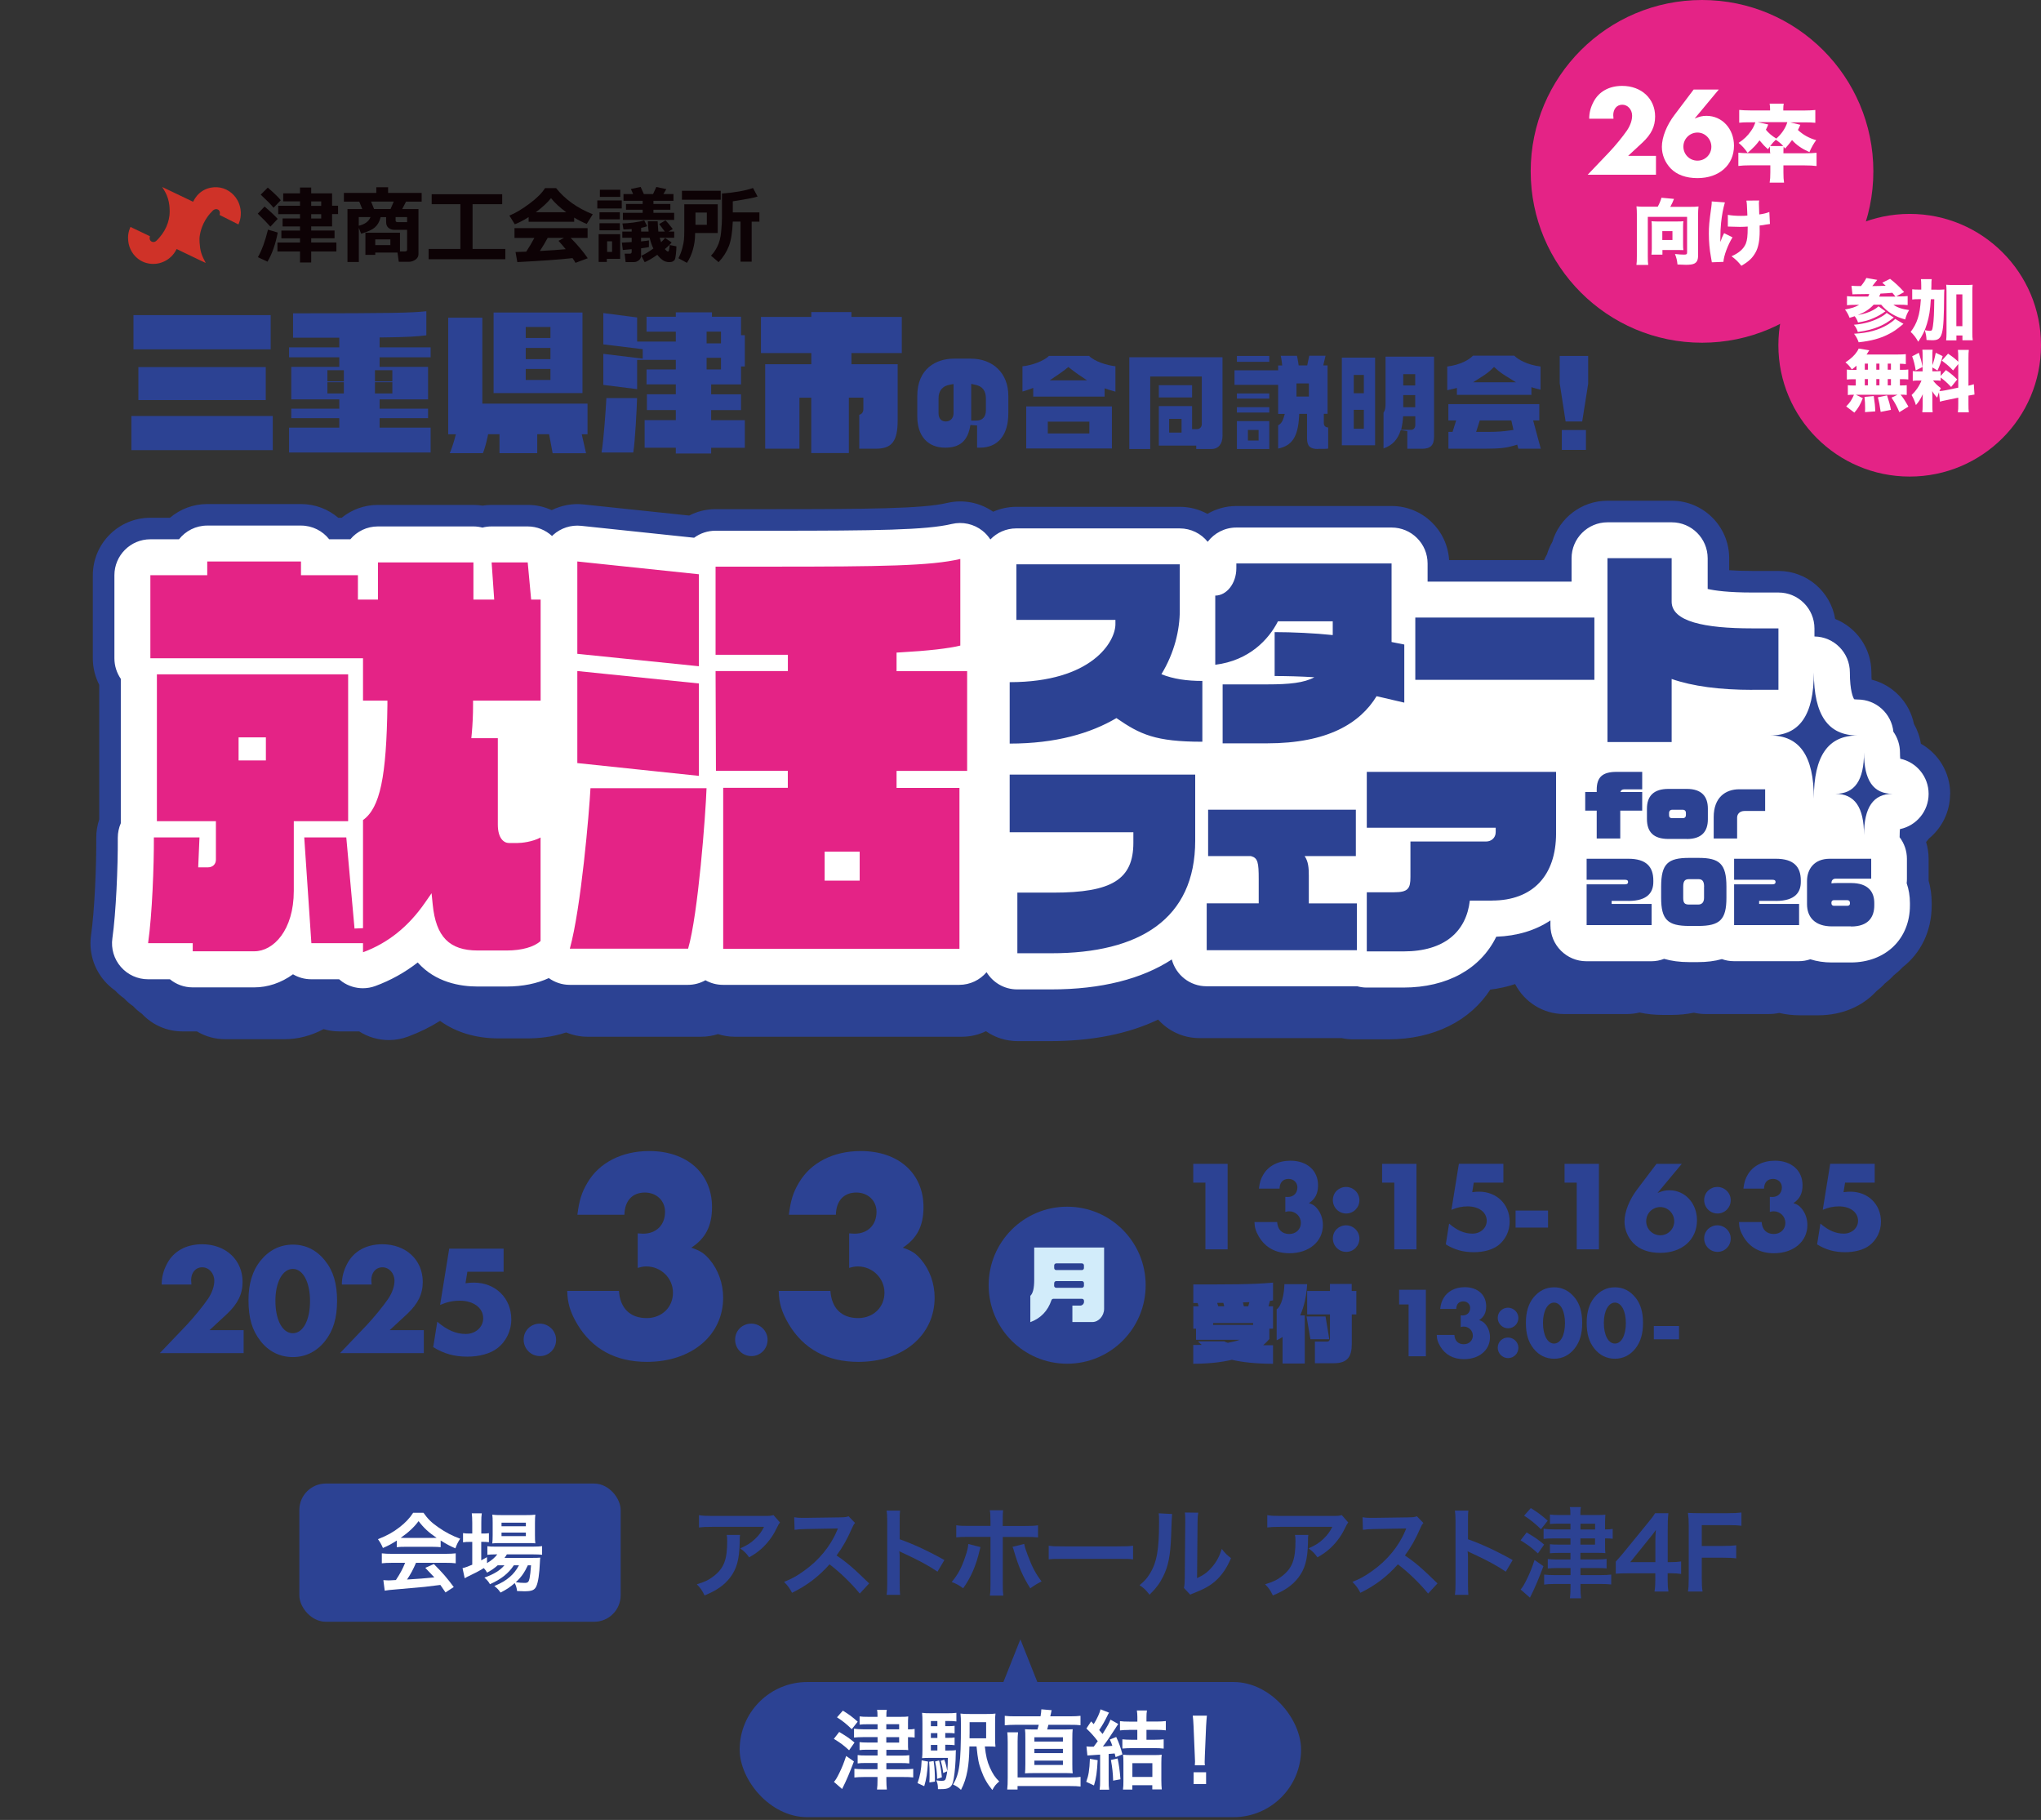 <?xml version="1.0" encoding="UTF-8"?><svg xmlns="http://www.w3.org/2000/svg" viewBox="0 0 332 296"><rect x="0" y="0" width="332" height="296" fill="#333333" stroke="none"/><g style="isolation:isolate;"><g id="_レイヤー_1"><path d="M317.23,129.12c0-3.5-1.92-6.55-4.77-8.16-.18-1.16-.57-2.24-1.13-3.22-.72-3.52-3.41-6.33-6.88-7.2-.02-.33-.04-.72-.04-1.18,0-3.94-2.44-7.31-5.89-8.69-.74-4.43-4.59-7.81-9.23-7.81h-4.25c-1.55,0-2.79-.05-3.76-.12v-1.94c0-5.17-4.19-9.36-9.36-9.36h-10.44c-4.24,0-7.83,2.83-8.97,6.7-.36.63-.66,1.3-.86,2.01-.18.31-.34.62-.48.95h-15.45c-.29-4.91-4.36-8.8-9.34-8.8h-25.26c-1.72,0-3.33.47-4.72,1.28-1.33-.73-2.86-1.15-4.49-1.15h-26.58c-1.35,0-2.63.29-3.78.8-2.18-1.52-4.92-2.04-7.53-1.42-3.88.93-13.26,1-28.25,1h-9.38s0,0,0,0c-1.5,0-2.97.36-4.28,1.04l-17.22-1.81c-1.79-.19-3.57.15-5.15.93-1.19-.55-2.51-.85-3.9-.85h-5.87c-.5,0-.99.04-1.48.12-.48-.08-.98-.12-1.49-.12h-15.53c-2.23,0-4.28.78-5.89,2.09h-.56c-1.63-1.39-3.75-2.23-6.06-2.23h-15.25c-2.31,0-4.43.84-6.06,2.23h-3.19c-5.17,0-9.36,4.19-9.36,9.36v13.51c0,1.55.38,3.01,1.04,4.3v21.89c-.32.96-.49,1.98-.48,3.01.03,4.65-.28,11.85-.85,15.83-.38,2.68.42,5.4,2.2,7.45.51.59,1.09,1.1,1.71,1.54.45.48.94.91,1.47,1.28.44.48.93.9,1.46,1.26.44.47.92.89,1.44,1.25,1.7,1.82,4.07,2.86,6.57,2.86h2.37c1.35.81,2.92,1.27,4.61,1.27h9.63c2.15,0,4.34-.55,6.36-1.64.81.24,1.66.37,2.55.37h3.24c1.46.93,3.14,1.41,4.83,1.41,1.05,0,2.1-.18,3.11-.56,1.84-.68,3.58-1.53,5.22-2.56,2.56,1.86,5.81,2.85,9.59,2.85h4.55c1.85,0,4.13-.21,6.38-.97,1.09.45,2.26.7,3.47.7h18.47c.95,0,1.87-.15,2.75-.43.87.28,1.79.43,2.75.43h36.91c1.41,0,2.74-.32,3.93-.9,1.46,1.02,3.23,1.61,5.14,1.61h5.32c6.87,0,12.78-1.21,17.55-3.5,1.65,1.84,4.04,3.01,6.71,3.01h23.14c.6.13,1.23.2,1.87.2h5.75c7.37,0,13.27-3.01,16.56-8.09,1.42-.17,2.77-.47,4.04-.9,1.49,2.9,4.51,4.88,7.99,4.88h10.15c.72,0,1.43-.09,2.1-.25,1.17.26,2.44.39,3.8.39h1.36c1.31,0,2.53-.12,3.67-.36.63.14,1.29.22,1.96.22h10.15c.61,0,1.2-.06,1.78-.18,1.06.25,2.19.38,3.37.38h2.96c3.89,0,7.22-1.46,9.47-3.91.5-.39.98-.82,1.41-1.29.51-.4.99-.83,1.42-1.3.51-.4,1-.84,1.44-1.31,2.94-2.29,4.73-5.84,4.73-10.06v-.38c0-1.29-.17-2.51-.5-3.65,0-.1,0-.2,0-.3v-3.24c0-.95-.14-1.87-.41-2.74.16-.18.32-.37.47-.57,2.09-1.72,3.43-4.32,3.43-7.24Z" style="fill:#2c4293;"/><path d="M309.1,134.84c2.64-.56,4.62-2.91,4.62-5.72s-1.98-5.16-4.62-5.72c-.02-.26-.04-.6-.04-1.01,0-1.26-.4-2.42-1.07-3.37-.3-2.95-2.79-5.25-5.82-5.25-.3,0-.48-.03-.57-.05-.16-.26-.69-1.36-.69-4.36,0-3.2-2.57-5.8-5.76-5.84v-1.3c0-3.23-2.62-5.85-5.85-5.85h-4.25c-3.91,0-6.1-.31-7.27-.58v-4.99c0-3.23-2.62-5.85-5.85-5.85h-10.44c-3.23,0-5.85,2.62-5.85,5.85v3.8h-23.42v-2.95c0-3.23-2.62-5.85-5.85-5.85h-25.26c-1.9,0-3.59.91-4.66,2.32-1.07-1.33-2.71-2.18-4.56-2.18h-26.58c-1.66,0-3.15.69-4.21,1.8-.35-.53-.78-1.02-1.29-1.42-1.41-1.11-3.24-1.51-4.99-1.1-4.12.99-12.41,1.1-29.06,1.1h-9.38s0,0,0,0c-1.26,0-2.47.4-3.47,1.14l-18.39-1.94c-1.65-.17-3.29.36-4.53,1.47-.07.06-.12.12-.19.19-1.05-.97-2.45-1.56-3.97-1.56h-5.87c-.5,0-1,.06-1.48.19-.47-.12-.97-.19-1.48-.19h-15.53c-1.8,0-3.41.81-4.48,2.09h-3.44c-1.07-1.36-2.73-2.23-4.59-2.23h-15.25c-1.86,0-3.52.87-4.59,2.23h-4.66c-3.23,0-5.85,2.62-5.85,5.85v13.51c0,1.24.39,2.39,1.04,3.34v23.18c0,.1,0,.2,0,.3-.32.74-.49,1.55-.49,2.37.03,4.78-.29,12.2-.88,16.35-.24,1.68.27,3.38,1.38,4.65,1.11,1.28,2.72,2.01,4.42,2.01h3.56c1.01.83,2.3,1.32,3.7,1.32h10.02c2.16,0,4.37-.72,6.3-2.13.87.52,1.89.81,2.97.81h4.53c.17.15.34.28.52.41.99.69,2.16,1.05,3.35,1.05.68,0,1.37-.12,2.02-.36,2.5-.92,4.8-2.2,6.9-3.83,2.89,3.26,6.94,3.91,9.73,3.91h4.73c2.6,0,4.95-.48,6.86-1.37.98.7,2.16,1.1,3.39,1.1h19.23c1.03,0,2.01-.27,2.86-.75.85.48,1.82.75,2.86.75h38.42c1.78,0,3.38-.8,4.45-2.06,1.03,1.68,2.87,2.8,4.98,2.8h5.54c8.13,0,14.74-1.69,19.61-4.87.66,2.51,2.94,4.36,5.65,4.36h24.44s.05,0,.07,0c.49.13,1,.21,1.52.21h5.98c7.16,0,12.58-3.06,15.12-8.27,3.42-.12,6.4-1.04,8.81-2.65v.79c0,3.23,2.62,5.85,5.85,5.85h10.57c.73,0,1.43-.14,2.07-.39,1.2.35,2.55.53,4.07.53h1.42c1.45,0,2.76-.16,3.91-.49.61.22,1.27.34,1.95.34h10.57c.65,0,1.28-.11,1.86-.31,1.07.34,2.24.52,3.5.52h3.08c5.67,0,9.63-3.82,9.63-9.28v-.38c0-1.16-.19-2.25-.53-3.23.03-.24.04-.48.04-.72v-3.24c0-1.32-.44-2.54-1.19-3.52,0-.1.01-.19.01-.29,0-.41.02-.74.04-1.01Z" style="fill:#fff;"/><path d="M59.05,153.4h-8.4l-1.16-17.2h6.84l1.34,14.82,1.38-.06v-17.58c2.78-2.01,3.82-7.04,3.97-18.73v-.7s-3.97,0-3.97,0v-6.89H24.46v-13.51h9.25v-2.23h15.25v2.23h9.26v3.97h3.26v-6.05h15.53v6.05h3.38l-.42-6.05h5.87l.56,6.05h1.54v16.43h-10.99v.69c0,1.62-.07,3.14-.21,4.67l-.07.75h4.31v14.06c0,2.21.97,2.99,1.8,2.99h1.39c.71,0,2.46-.19,3.76-.9v16.84c-1.04.97-3.07,1.54-5.5,1.54h-4.73c-4.6,0-6.79-2.23-7.31-7.45l-.19-1.86-1.07,1.54c-2.72,3.92-6.03,6.56-10.08,8.06v-1.46ZM31.35,154.72v-1.32h-7.26c.67-4.73.96-12.57.94-17.2h7.42c-.06,1.52-.12,2.88-.18,4.15l-.03.72h1.56c.79,0,1.32-.5,1.32-1.25v-6.26h-9.6v-23.88h31.11v23.88h-8.84v11.34c0,6.38-3.3,9.82-6.41,9.82h-10.02ZM38.81,123.68h4.44v-3.75h-4.44v3.75ZM117.64,154.3v-26.17h10.51v-2.77h-11.69l-.06-16.22h11.76v-2.64h-11.76v-14.34h9.38c17.51,0,25.69-.12,30.43-1.25v14.09c-1.98.48-5.24.85-9.72,1.1l-.65.04v3.02h11.48v16.22h-11.48v2.77h10.23v26.17h-38.42ZM134.14,143.23h5.7v-4.72h-5.7v4.72ZM92.69,154.3c1.83-6.59,3.16-22.26,3.36-26.1h18.88c-.15,4.3-1.37,20.54-3,26.1h-19.23ZM93.91,124.1v-14.96l19.77,2.02v15.03l-19.77-2.08ZM93.91,106.35v-15.03l19.77,2.08v14.96l-19.77-2.02Z" style="fill:#e42386;"/><path d="M181.61,116.79c-4.21,2.48-9.86,4.15-17.37,4.15v-9.99c13.43,0,17.2-6.63,17.2-9.42v-.71h-16.11v-9.04h26.58v7.48c0,3.23-.88,6.93-2.99,10.4,1.97.78,4.11,1.09,6.66,1.09v9.89c-7.65,0-10.13-1.19-13.97-3.84ZM223.93,113.22c-2.69,4.42-7.99,7.68-17.84,7.68h-7.21v-9.59h7.31c3.5,0,5.95-.24,7.61-1.16-2.21-.14-4.62-.2-6.46-.2v-7.14c2.86,0,6.53.17,9.45.48v-2.24h-8.91c-1.5,2.96-4.69,6.39-10.2,7.07v-11.25c1.84,0,3.43-1.97,3.43-4.45v-.78h25.25v12.78c.88.17,1.67.34,2.07.41v9.45c-.92-.2-2.55-.58-4.52-1.05ZM230.22,110.57v-10.13h29.13v10.13h-29.13ZM285.04,112.2c-5.3,0-9.69-.58-13.12-1.77v10.26h-10.44v-29.91h10.44v7.07c0,3.23,5.3,4.35,13.12,4.35h4.25v9.99h-4.25ZM171.03,155.04h-5.54v-9.86h5.85c9.52,0,13.02-2.14,13.02-8.12v-1.7h-20.12v-9.38h30.18v10.74c0,12.78-9.11,18.32-23.39,18.32ZM196.29,154.53v-7.61h8.46v-3.91c0-2.75-.14-3.47-1.26-3.77h-6.97v-7.55h24.03v7.55h-8.33c.61.88.68,1.94.68,3.2v4.49h7.82v7.61h-24.44ZM242.69,146.48h-3.6c-.58,5.03-4.11,8.26-10.78,8.26h-5.98v-9.62h4.45c2.28,0,2.65-.61,2.65-2.48v-5.78h12.37c.68,0,1.5-.51,1.5-1.53v-.71h-20.97v-9.08h30.79v9.99c0,6.9-3.81,10.94-10.44,10.94ZM263.56,131.84v4.54h-3.83v-4.54h-1.87v-3.02h1.87v-.36c0-2.02.9-2.92,3.22-2.92h4.18v2.84h-2.9c-.37,0-.58.16-.64.44h3.54v3.02h-3.57ZM274.38,136.45h-2.98c-2.44,0-3.5-1.14-3.5-3.26v-1.64c0-2.08,1.09-3.24,3.5-3.24h2.98c2.48,0,3.43,1.29,3.43,3.2v1.75c0,1.92-.95,3.2-3.43,3.2ZM274.24,132.2c0-.25-.15-.5-.53-.5h-1.67c-.41,0-.54.27-.54.5v.35c0,.31.09.52.54.52h1.67c.44,0,.53-.29.53-.52v-.35ZM283.78,131.9c-.82,0-1.21.54-1.21,1.07v3.41h-3.81v-3.49c0-3.18,1.91-4.52,4.16-4.52h4.21v3.53h-3.36ZM264.89,146.52h-2.73v.5h6.5v3.44h-10.57v-6.63h6.25c.36,0,.49-.15.49-.36v-.05c0-.23-.17-.33-.49-.33h-6.25v-3.42h6.8c2.89,0,4.05,1.3,4.05,3.53v.24c0,1.63-.86,3.09-4.05,3.09ZM276.22,150.6h-1.42c-3.54,0-4.59-1.02-4.59-4.59v-1.8c0-3.73,1.1-4.68,4.55-4.68h1.53c3.41,0,4.54.96,4.54,4.68v1.8c0,3.57-1.06,4.59-4.6,4.59ZM277.2,144.21c0-.96-.36-1.22-.92-1.22h-1.53c-.66,0-.95.28-.95,1.22v1.8c0,.88.24,1.11.99,1.11h1.42c.65,0,.98-.38.98-1.11v-1.8ZM288.88,146.52h-2.73v.5h6.5v3.44h-10.57v-6.63h6.25c.36,0,.49-.15.49-.36v-.05c0-.23-.17-.33-.49-.33h-6.25v-3.42h6.8c2.89,0,4.05,1.3,4.05,3.53v.24c0,1.63-.86,3.09-4.05,3.09ZM301.09,150.67h-3.08c-2.75,0-4.07-1.46-4.07-3.62v-3.75c0-1.92,1.14-3.63,3.7-3.63h6.74v3.24h-5.78c-.52,0-.69.37-.69.72v.04c.35-.04.68-.05,1-.05h2.19c2.82,0,3.78,1.46,3.78,3.25v.38c0,1.83-.89,3.44-3.78,3.44ZM300.92,146.81c0-.27-.2-.4-.42-.4h-2.18c-.31,0-.41.21-.41.38v.12c0,.21.11.41.41.41h2.18c.33,0,.42-.2.42-.35v-.17ZM295.05,129.88c0-6.93,2.31-10.26,7.11-10.26-4.8,0-7.11-3.33-7.11-10.26,0,6.93-2.31,10.26-7.11,10.26,4.8,0,7.11,3.33,7.11,10.26ZM303.21,135.84c0-4.54,1.51-6.73,4.66-6.73-3.15,0-4.66-2.18-4.66-6.73,0,4.54-1.51,6.73-4.66,6.73,3.15,0,4.66,2.18,4.66,6.73Z" style="fill:#2c4293;"/><path d="M21.37,73.21v-5.55h23v5.55h-23ZM22.51,65.07v-5.37h20.72v5.37h-20.72ZM21.71,56.82v-5.57h22.32v5.57h-22.32Z" style="fill:#2c4293;"/><path d="M47.02,73.6v-4.05h8.17v-1.54h-7.81v-1.54h7.81v-1.51h-7.81v-5.29h7.81v-1.56h-8.17v-1.62h8.17v-1.56h-7.52v-3.97c16.04,0,19.19-.07,21.68-.34v3.92c-1.4.18-3.12.3-7.06.34h-.54v1.61h8.3v1.62h-8.3v1.56h7.88v5.29h-7.88v1.51h7.88v1.54h-7.88v1.54h8.3v4.05h-23.02ZM60.99,63.99h2.83v-1.82h-2.83v1.82ZM53.26,63.99h2.67v-1.82h-2.67v1.82ZM60.99,62.03h2.83v-1.82h-2.83v1.82ZM53.26,62.03h2.67v-1.82h-2.67v1.82Z" style="fill:#2c4293;"/><path d="M89.89,73.7l-.57-3.08h-1.93v3.08h-6.14v-3.08h-1.85l-.09.44c-.23,1.09-.52,2.07-.75,2.64h-5.4c.27-.62.54-1.41.81-2.38l.19-.69h-1.25v-18.96h5.55v13.98h17.11v4.98h-.94l.7,3.08h-5.42ZM80.29,63.93v-13.1h14.46v13.1h-14.46ZM85.52,61.8h4.02v-1.79h-4.02v1.79ZM85.52,58.41h4.02v-1.82h-4.02v1.82ZM85.52,54.97h4.02v-1.79h-4.02v1.79Z" style="fill:#2c4293;"/><path d="M109.93,73.75v-.93h-5.07v-4.49h5.07v-1.64h-4.7v-2.57h4.7v-1.61h-4.76v-2.42h4.76v-1.56h-6.29v4.76l-5.5-.69v-5.05l6.41.78v-1.54l-6.41-.78v-5.09l5.5.71v3.92h6.29v-1.61h-4.76v-2.42h4.76v-.72h5.88v.72h4.73v3h.62v5.08h-.62v2.92h-4.86v1.61h4.86v2.57h-4.86v1.64h5.48v4.49h-5.48v.93h-5.75ZM114.94,60.09h2.34v-1.9h-2.34v1.9ZM114.94,55.85h2.34v-1.92h-2.34v1.92ZM97.85,73.6c.37-2.21.7-7.17.79-8.86h4.99c-.06,1.84-.31,6.96-.62,8.86h-5.16Z" style="fill:#2c4293;"/><path d="M131.96,73.7v-9.02h-1.92v8.3h-5.57v-13.74h7.5v-1.82h-8.19v-5.88h8.19v-.78h6.53v.78h8.19v5.88h-8.19v1.82h7.52v9.09c0,3.43-.93,4.65-3.54,4.65h-2.71v-5.52c.36-.08.67-.39.67-.92v-1.87h-2.36v9.02h-6.12Z" style="fill:#2c4293;"/><path d="M158.94,72.8v-3.6l-1.09-.08c-.4,2.55-1.66,3.69-4.1,3.69-2.85,0-4.54-1.9-4.54-5.09v-3.31c0-4.48,3.09-6.08,5.98-6.08h2.72c3.66,0,6.11,2.42,6.11,6.03v2.86c0,3.55-1.68,5.59-4.62,5.59h-.46ZM154.46,62.58c-1.16.21-1.79.99-1.79,2.18v2.46c0,.83.44,1.33,1.18,1.33s1.26-.55,1.26-1.33v-4.76l-.65.12ZM157.98,68.41h.78c1.05,0,1.61-.59,1.61-1.7v-1.9c0-1.26-.56-1.99-1.73-2.23l-.66-.14v5.97Z" style="fill:#2c4293;"/><path d="M166.93,72.94v-6.84h13.94v6.84h-13.94ZM170.44,70.5h6.76v-1.92h-6.76v1.92ZM168.07,64.52v-1.43l-.74.27c-.36.13-.69.24-1.01.32v-4.1c1.49-.15,3.47-.85,4.32-1.7h6.51c.9.93,2.97,1.55,4.29,1.69v4.13c-.32-.08-.67-.18-1.04-.3l-.72-.24v1.35h-11.62ZM173.46,59.96c-.39.31-.82.61-1.24.9l-1.47,1h6.07l-1.48-1c-.43-.29-.82-.6-1.21-.9l-.34-.27-.34.26Z" style="fill:#2c4293;"/><path d="M194.59,73.03v-.56h-6.09v-6.42h5.41v3.75h.79c.46,0,.79-.35.79-.83v-7.73h-8.39v11.79h-3.4v-14.93h15.16v12.79c0,1.32-.69,2.14-1.79,2.14h-2.49ZM190.18,70.36h2.02v-2.23h-2.02v2.23ZM188.5,64.64v-1.99h5.41v1.99h-5.41Z" style="fill:#2c4293;"/><path d="M214.4,73.03c-1.29,0-1.79-.48-1.79-1.72v-4h-1.27l-.03.52c-.19,3.2-1.13,4.66-3.4,5.13v-3.79c.41-.2.7-.59.87-1.15l.21-.7h-1.08v-4.73h-7.1v-2.36h7.1v-.79h.66l-.07-.61c-.04-.36-.1-.67-.17-.96h2.64c.07.31.15.69.21,1.1l.07.46h1.39l.33-1.57h2.65l-.37,1.57h.7v7.87h-.61v1.52c0,.48.35.7.67.7h.04v3.44c-.15.03-.38.05-.78.05h-.87ZM210.89,64.5h2.02v-2.14h-2.02v2.14ZM201.2,73.03v-4.54h5.27v4.54h-5.27ZM202.99,71.65h1.74v-1.72h-1.74v1.72ZM201.2,67.1v-.88h5.27v.88h-5.27ZM201.2,64.83v-.84h5.27v.84h-5.27ZM201.2,58.85v-.96h5.27v.96h-5.27Z" style="fill:#2c4293;"/><path d="M228.92,73v-2.89l-1.07-.16c-.47,1.53-1.37,2.5-2.8,2.98v-5.82c.3-.39.33-.94.33-1.52v-7.58h7.89v13c0,1.41-.57,1.98-1.96,1.98h-2.38ZM228.2,68.2c-.03.38-.08.73-.15,1.06l-.13.65h1.61c.34,0,.69-.26.69-.76v-1.45h-1.98l-.04.5ZM228.26,66.23h1.95v-1.97h-1.95v1.97ZM228.26,62.69h1.95v-1.83h-1.95v1.83ZM218.27,72.42v-14.25h5.41v14.25h-5.41ZM220.21,69.73h1.64v-3.07h-1.64v3.07ZM220.21,63.96h1.64v-2.98h-1.64v2.98Z" style="fill:#2c4293;"/><path d="M246.98,72.98l-.18-.66-.54.16c-1.18.35-2.15.5-4.78.5h-5.87v-2.74h.67l.59-1.86h-1.27v-2.65h14.79v2.65h-1l1.24,4.6h-3.66ZM240.12,70.24h2.32c1.05,0,2.14-.08,3.17-.23l.58-.09-.35-1.54h-5.13l-.59,1.86ZM236.99,64.22v-1.12l-.67.16c-.3.07-.6.14-.9.2v-3.85c2.15-.27,3.57-1.11,4.18-1.76h6.72c.62.63,2.1,1.49,4.27,1.76v3.76c-.29-.06-.54-.13-.78-.19l-.7-.21v1.25h-12.12ZM242.67,60.03c-.41.4-.91.78-1.47,1.14l-1.59,1.01h7l-1.64-1.01c-.6-.37-1.13-.76-1.56-1.15l-.38-.34-.37.35Z" style="fill:#2c4293;"/><path d="M254.05,73.17v-3.23h3.93v3.23h-3.93ZM254.67,68.55l-.96-6.22v-4.44h4.63v4.53l-.97,6.13h-2.71Z" style="fill:#2c4293;"/><rect x="120.32" y="273.57" width="91.32" height="21.98" rx="10.99" ry="10.99" style="fill:#2c4293;"/><path d="M136.51,281.69c1.23.74,1.57.97,2.49,1.72l-.88,1.26c-.98-.88-1.23-1.08-2.48-1.86l.87-1.12ZM138.9,286.49c-.63,1.69-1.22,3.11-1.92,4.48l-1.33-1.16c.27-.28.48-.63.87-1.42.49-1.01.71-1.57,1.12-2.79l1.26.88ZM137.11,278.23c.98.6,1.54,1.02,2.41,1.79l-.97,1.22c-.81-.8-1.44-1.32-2.4-1.93l.95-1.08ZM142.74,280.44h-1.65c-.53,0-.85.01-1.26.06v-1.34c.38.06.77.07,1.3.07h1.61c0-.6-.01-.84-.08-1.13h1.6c-.07.29-.08.49-.08,1.13h2.44c.55,0,.84-.01,1.12-.06-.03.36-.04.73-.04,1.06v1.04h.08c.42,0,.67-.01,1-.07v1.4c-.31-.04-.57-.06-1-.06h-.08v.78c0,.81,0,.98.04,1.32-.15-.03-.5-.04-1.11-.04h-2.45v.94h2.33c.64,0,1.05-.01,1.4-.07v1.34c-.35-.04-.77-.06-1.39-.06h-2.34v1.01h2.82c.69,0,1.18-.03,1.55-.07v1.4c-.49-.06-.92-.07-1.58-.07h-2.79v.5c0,.59.03,1.08.08,1.53h-1.6c.06-.42.08-.92.08-1.53v-.5h-2.23c-.62,0-1.13.03-1.53.08v-1.42c.34.04.94.07,1.53.07h2.23v-1.01h-1.89c-.59,0-.98.01-1.34.07v-1.36c.38.06.76.07,1.36.07h1.88v-.94h-1.71c-.5,0-.88.01-1.22.06v-1.29c.36.04.7.06,1.25.06h1.68v-.88h-2.34c-.62,0-1.09.03-1.49.07v-1.44c.45.07.94.1,1.53.1h2.3v-.83ZM146.26,281.26v-.83h-2.09v.83h2.09ZM144.17,283.42h2.09v-.88h-2.09v.88Z" style="fill:#fff;"/><path d="M150.96,286.5c-.14,2.02-.25,2.75-.62,4.01l-1.09-.5c.42-1.18.62-2.23.67-3.7l1.04.2ZM153.77,284.71h.57c.59,0,.85-.01,1.16-.06-.03.2-.03.25-.03.53-.01,1.36-.15,3.08-.32,4.03-.15.9-.35,1.3-.76,1.54-.32.18-.63.24-1.44.24h-.38v-.17c0-.46-.08-.87-.27-1.26.43.07.64.08.9.08.46,0,.59-.1.7-.55.21-.87.27-1.55.28-3.18h-2.94c-.53,0-.88.01-1.25.04.04-.35.06-.7.06-1.37v-4.31c0-.83-.01-1.25-.06-1.69.42.06.78.07,1.57.07h2.48c.67,0,1.04-.01,1.53-.07v1.4c-.38-.06-.67-.07-1.18-.07h-.63v.84h.46c.49,0,.78-.01,1.06-.06v1.23c-.31-.04-.62-.06-1.06-.06h-.46v.79h.46c.49,0,.78-.01,1.06-.06v1.25c-.31-.04-.62-.06-1.06-.06h-.46v.91ZM151.87,286.41c.17,1.15.21,1.98.21,3.36l-.9.13c.03-.57.03-.81.03-1.3,0-.92-.01-1.23-.07-2.07l.73-.11ZM152.48,279.92h-1.06v.84h1.06v-.84ZM152.48,281.88h-1.06v.79h1.06v-.79ZM151.42,283.8v.91h1.06v-.91h-1.06ZM152.76,286.34c.22.85.36,1.71.45,2.73l-.77.25c-.01-.98-.13-1.92-.34-2.82l.66-.17ZM153.6,286.22c.21.5.34.98.49,1.86l-.66.29c-.1-.83-.2-1.29-.41-1.98l.58-.18ZM160.2,284.05c.17,1.54.38,2.45.8,3.39.5,1.11.87,1.65,1.54,2.3-.57.49-.77.74-1.12,1.39-.81-.98-1.36-1.93-1.79-3.14-.45-1.22-.56-1.82-.78-3.94h-1.16c-.04,1.85-.13,2.84-.31,3.88-.24,1.27-.53,2.17-1.06,3.18-.43-.42-.71-.6-1.29-.87,1.04-1.71,1.28-3.49,1.28-9.58,0-1.02-.01-1.46-.07-1.96.42.06.8.07,1.6.07h2.56c.77,0,1.13-.01,1.53-.07-.04.35-.06.63-.06,1.51v2.35c0,.74.01,1.13.06,1.53-.27-.03-.69-.04-1.23-.04h-.48ZM160.41,282.72v-2.62h-2.69v1.72c-.01.29-.01.48-.01.52v.38h2.7Z" style="fill:#fff;"/><path d="M169.26,279.14c.08-.49.13-.83.13-1.13l1.68.14c-.04.15-.06.18-.1.45q-.03.14-.13.55h3.17c.81,0,1.26-.03,1.75-.08v1.53c-.46-.06-.87-.07-1.75-.07h-3.47c-.07.28-.1.39-.2.76h2.48c.87,0,1.25-.01,1.67-.04-.04.36-.06.76-.06,1.61v3.99c0,.83.01,1.19.06,1.57-.46-.04-.74-.04-1.67-.04h-4.44c-.88,0-1.19.01-1.65.04.04-.35.06-.83.06-1.57v-3.99c0-.87-.01-1.23-.06-1.61.43.03.81.04,1.68.04h.35c.07-.21.14-.49.21-.76h-3.88c-.63,0-1.15.03-1.65.08v-1.54c.49.06.95.08,1.68.08h4.15ZM174.26,289.08c.69,0,1.04-.01,1.51-.08v1.57c-.5-.06-.9-.08-1.65-.08h-8.6v.56h-1.68c.06-.49.08-1.09.08-1.93v-5.8c0-.76-.03-1.23-.07-1.57h1.75c-.04.41-.07.9-.07,1.48v5.86h8.73ZM168.26,283.25h4.64v-.7h-4.64v.7ZM168.26,285.13h4.64v-.69h-4.64v.69ZM168.26,287.06h4.64v-.71h-4.64v.71Z" style="fill:#fff;"/><path d="M178.55,286.29c-.1,1.93-.24,2.94-.6,4.1l-1.26-.59c.38-1.01.53-1.89.6-3.74l1.26.22ZM176.72,284.05c.38.03.56.04.92.04h.27c.35-.46.41-.55.66-.9-.67-.87-1.09-1.33-1.85-2.06l.77-1.16.42.45c.59-.95.97-1.81,1.11-2.41l1.39.55c-.11.15-.17.25-.29.52-.46.94-.84,1.6-1.32,2.3.24.27.29.34.55.64.91-1.47.99-1.63,1.29-2.33l1.27.71c-.18.25-.27.36-.49.73-.85,1.33-1.4,2.13-2.02,2.93.69-.04.95-.06,1.54-.11-.15-.46-.21-.6-.41-1.02l1.04-.42c.42.88.73,1.72,1.01,2.83l-1.11.45c-.07-.29-.1-.41-.15-.6q-.43.04-.98.08v4.34c0,.7.01,1.02.08,1.47h-1.55c.07-.45.08-.8.08-1.48v-4.22l-2.07.14-.15-1.47ZM181.8,286c.21,1.02.34,1.86.46,3.39l-1.19.22c-.04-1.29-.13-2.06-.36-3.36l1.09-.25ZM183.71,281.36c-.66,0-1.12.03-1.53.08v-1.51c.42.06.85.08,1.54.08h1.29v-.74c0-.41-.03-.73-.08-1.07h1.64c-.06.34-.08.64-.08,1.09v.71h1.6c.69,0,1.13-.03,1.55-.08v1.51c-.42-.06-.95-.08-1.55-.08h-1.6v1.61h1.29c.63,0,1.09-.03,1.51-.07v1.51c-.45-.06-.91-.08-1.5-.08h-3.73c-.5,0-1.05.03-1.49.07v-1.5c.42.04.9.07,1.51.07h.92v-1.61h-1.3ZM184.2,291.06h-1.53c.06-.41.07-.79.07-1.37v-2.96c0-.7-.01-.95-.06-1.34.35.04.71.06,1.25.06h3.81c.59,0,.92-.01,1.23-.06-.04.32-.06.69-.06,1.34v2.83c0,.55.03,1.08.07,1.48h-1.54v-.69h-3.25v.7ZM184.2,289.01h3.25v-2.24h-3.25v2.24Z" style="fill:#fff;"/><path d="M194.36,287.11c.01-.29.03-.43.03-.6q0-.15-.04-1l-.2-4.76c-.03-.62-.07-1.32-.13-1.71h2.3c-.04.38-.1,1.11-.13,1.71l-.2,4.76q-.03.81-.03,1.01c0,.17,0,.31.03.59h-1.64ZM194.16,290.17v-1.92h2.03v1.92h-2.03Z" style="fill:#fff;"/><rect x="48.69" y="241.29" width="52.27" height="22.48" rx="4.31" ry="4.31" style="fill:#2c4293;"/><path d="M120.38,249.64c-.05.3-.05.32-.06,1.3-.06,2.74-.5,4.27-1.58,5.67-.96,1.23-2.13,2.05-4.13,2.88-.42-.86-.62-1.15-1.26-1.82,1.3-.38,2.02-.74,2.8-1.36,1.63-1.3,2.14-2.67,2.14-5.7,0-.48-.02-.63-.08-.96h2.18ZM126.88,247.62c-.22.27-.22.29-.64,1.12-.56,1.18-1.49,2.38-2.46,3.22-.64.56-1.17.91-1.92,1.33-.48-.67-.72-.91-1.44-1.46,1.07-.48,1.68-.85,2.34-1.47.66-.61,1.15-1.26,1.52-2.03h-8.4c-1.12,0-1.52.02-2.18.1v-2c.61.1,1.1.13,2.21.13h8.36c.96,0,1.1-.02,1.55-.14l1.07,1.22Z" style="fill:#2c4293;"/><path d="M139.85,259.18c-1.33-1.63-3.17-3.43-4.91-4.75-1.81,2.02-3.65,3.42-6.1,4.63-.45-.83-.64-1.09-1.3-1.78,1.23-.48,2-.91,3.2-1.76,2.42-1.7,4.34-4.02,5.38-6.51l.18-.42q-.26.02-5.3.1c-.77.02-1.2.05-1.75.13l-.06-2.05c.45.08.75.1,1.41.1h.38l5.63-.08c.9-.02,1.02-.03,1.42-.18l1.06,1.09c-.21.24-.34.46-.51.87-.74,1.71-1.52,3.1-2.5,4.42,1.01.67,1.87,1.34,2.96,2.32q.4.35,2.34,2.22l-1.54,1.67Z" style="fill:#2c4293;"/><path d="M144.22,259.37c.08-.51.1-.94.1-1.79v-10.26c0-.78-.03-1.2-.1-1.63h2.19c-.06.48-.06.69-.06,1.68v2.98c2.19.77,4.71,1.94,7.27,3.38l-1.12,1.89c-1.33-.91-2.99-1.83-5.67-3.06-.37-.18-.42-.19-.54-.27.05.45.06.64.06,1.09v4.23c0,.83.02,1.25.06,1.78h-2.19Z" style="fill:#2c4293;"/><path d="M159.49,251.61c-.05.19-.06.21-.13.5-.56,2.46-1.42,4.47-2.69,6.21-.78-.56-1.06-.7-1.86-1.02,1.06-1.26,1.63-2.37,2.24-4.21.29-.85.4-1.34.46-1.97l1.97.5ZM161.11,247.29c0-.8-.02-1.2-.1-1.65h2.16c-.05.46-.06.69-.06,1.7v.85h3.67c1.1,0,1.46-.02,2.07-.11v1.97c-.56-.06-.98-.08-2.03-.08h-3.7v7.76c0,.82.02,1.28.08,1.79h-2.18c.08-.51.1-.98.1-1.81v-7.75h-3.55c-1.04,0-1.46.02-2.02.08v-1.97c.61.1.96.11,2.05.11h3.52v-.9ZM166.6,251.11c.11.54.24.96.56,1.79.72,1.94,1.31,3.06,2.27,4.31-.83.43-1.1.59-1.84,1.12-1.22-1.94-1.87-3.44-2.63-5.99-.13-.45-.14-.5-.26-.75l1.89-.48Z" style="fill:#2c4293;"/><path d="M170.6,251.4c.7.1,1.01.11,2.59.11h8.53c1.58,0,1.89-.02,2.59-.11v2.22c-.64-.08-.82-.08-2.61-.08h-8.5c-1.79,0-1.97,0-2.61.08v-2.22Z" style="fill:#2c4293;"/><path d="M190.66,246.24q-.06.45-.16,3.59c-.11,3.12-.46,4.93-1.3,6.58-.54,1.1-1.15,1.92-2.21,2.96-.63-.8-.86-1.04-1.62-1.55.78-.64,1.17-1.07,1.65-1.84,1.15-1.84,1.52-3.91,1.52-8.39,0-.88,0-1.02-.06-1.46l2.18.11ZM194.91,246.05c-.08.46-.1.74-.11,1.52l-.08,9.11c1.12-.53,1.76-1.01,2.45-1.83.74-.86,1.2-1.74,1.57-2.93.56.72.77.93,1.5,1.5-.66,1.58-1.49,2.79-2.54,3.73-.91.78-1.75,1.26-3.41,1.92-.35.13-.48.19-.69.29l-1.02-1.09c.11-.46.13-.82.14-1.7l.08-9.03v-.48c0-.4-.02-.75-.06-1.06l2.18.03Z" style="fill:#2c4293;"/><path d="M212.82,249.64c-.05.3-.05.32-.06,1.3-.06,2.74-.5,4.27-1.58,5.67-.96,1.23-2.13,2.05-4.13,2.88-.42-.86-.62-1.15-1.26-1.82,1.3-.38,2.02-.74,2.8-1.36,1.63-1.3,2.14-2.67,2.14-5.7,0-.48-.02-.63-.08-.96h2.18ZM219.32,247.62c-.22.27-.22.29-.64,1.12-.56,1.18-1.49,2.38-2.46,3.22-.64.56-1.17.91-1.92,1.33-.48-.67-.72-.91-1.44-1.46,1.07-.48,1.68-.85,2.34-1.47.66-.61,1.15-1.26,1.52-2.03h-8.4c-1.12,0-1.52.02-2.18.1v-2c.61.1,1.1.13,2.21.13h8.36c.96,0,1.1-.02,1.55-.14l1.07,1.22Z" style="fill:#2c4293;"/><path d="M232.3,259.18c-1.33-1.63-3.17-3.43-4.91-4.75-1.81,2.02-3.65,3.42-6.1,4.63-.45-.83-.64-1.09-1.3-1.78,1.23-.48,2-.91,3.2-1.76,2.42-1.7,4.34-4.02,5.38-6.51l.18-.42q-.26.02-5.3.1c-.77.02-1.2.05-1.75.13l-.06-2.05c.45.08.75.1,1.41.1h.38l5.63-.08c.9-.02,1.02-.03,1.42-.18l1.06,1.09c-.21.24-.34.46-.51.87-.74,1.71-1.52,3.1-2.5,4.42,1.01.67,1.87,1.34,2.96,2.32q.4.35,2.34,2.22l-1.54,1.67Z" style="fill:#2c4293;"/><path d="M236.66,259.37c.08-.51.1-.94.1-1.79v-10.26c0-.78-.03-1.2-.1-1.63h2.19c-.06.48-.06.69-.06,1.68v2.98c2.19.77,4.71,1.94,7.27,3.38l-1.12,1.89c-1.33-.91-2.99-1.83-5.67-3.06-.37-.18-.42-.19-.54-.27.05.45.06.64.06,1.09v4.23c0,.83.02,1.25.06,1.78h-2.19Z" style="fill:#2c4293;"/><path d="M248.33,249.24c1.41.85,1.79,1.1,2.85,1.97l-1.01,1.44c-1.12-1.01-1.41-1.23-2.83-2.13l.99-1.28ZM251.06,254.73c-.72,1.94-1.39,3.55-2.19,5.12l-1.52-1.33c.3-.32.54-.72.99-1.62.56-1.15.82-1.79,1.28-3.18l1.44,1.01ZM249.01,245.28c1.12.69,1.76,1.17,2.75,2.05l-1.1,1.39c-.93-.91-1.65-1.5-2.74-2.21l1.09-1.23ZM255.45,247.81h-1.89c-.61,0-.98.02-1.44.06v-1.54c.43.06.88.08,1.49.08h1.84c0-.69-.02-.96-.1-1.3h1.82c-.08.34-.1.56-.1,1.3h2.79c.62,0,.96-.02,1.28-.06-.03.42-.05.83-.05,1.22v1.18h.1c.48,0,.77-.02,1.14-.08v1.6c-.35-.05-.66-.06-1.14-.06h-.1v.9c0,.93,0,1.12.05,1.5-.18-.03-.58-.05-1.26-.05h-2.8v1.07h2.66c.74,0,1.2-.02,1.6-.08v1.54c-.4-.05-.88-.06-1.58-.06h-2.67v1.15h3.22c.78,0,1.34-.03,1.78-.08v1.6c-.56-.06-1.06-.08-1.81-.08h-3.19v.58c0,.67.03,1.23.1,1.75h-1.82c.06-.48.1-1.06.1-1.75v-.58h-2.54c-.7,0-1.3.03-1.75.1v-1.62c.38.05,1.07.08,1.75.08h2.54v-1.15h-2.16c-.67,0-1.12.02-1.54.08v-1.55c.43.06.86.08,1.55.08h2.14v-1.07h-1.95c-.58,0-1.01.02-1.39.06v-1.47c.42.05.8.06,1.42.06h1.92v-1.01h-2.67c-.7,0-1.25.03-1.7.08v-1.65c.51.08,1.07.11,1.74.11h2.63v-.94ZM259.47,248.76v-.94h-2.38v.94h2.38ZM257.08,251.22h2.38v-1.01h-2.38v1.01Z" style="fill:#2c4293;"/><path d="M273.45,255.99c-.59-.08-.93-.1-1.6-.11h-.58v1.14c0,.82.03,1.23.13,1.83h-2.27c.1-.56.13-1.06.13-1.86v-1.1h-4.43c-.94,0-1.46.02-2,.06v-1.97c.54-.59.72-.8,1.28-1.47l3.79-4.64c.7-.85.96-1.18,1.33-1.76h2.16c-.1.93-.11,1.49-.11,2.71v5.25h.56c.64,0,1.02-.03,1.62-.11v2.05ZM269.27,250.76c0-.75.02-1.26.08-1.92-.32.46-.51.72-1.09,1.42l-3.07,3.81h4.08v-3.31Z" style="fill:#2c4293;"/><path d="M276.82,256.54c0,1.14.03,1.7.13,2.31h-2.38c.1-.54.13-1.22.13-2.27v-8.44c0-.88-.03-1.34-.13-2.08.66.03,1.06.05,2.03.05h4.48c1.01,0,1.52-.03,2.19-.11v2.16c-.58-.08-1.17-.11-2.19-.11h-4.26v3.39h3.42c.99,0,1.55-.03,2.18-.11v2.13c-.59-.08-1.2-.11-2.18-.11h-3.42v3.2Z" style="fill:#2c4293;"/><path d="M64.53,250.57c-.87.56-1.26.77-2.24,1.2-.24-.56-.46-.95-.81-1.43,1.51-.6,2.45-1.12,3.52-1.95.92-.71,1.64-1.46,2.21-2.35h1.67c.74,1.04,1.3,1.58,2.37,2.33,1.19.84,2.33,1.43,3.6,1.89-.39.6-.57.99-.77,1.57-.88-.38-1.41-.66-2.4-1.28v1.09c-.36-.04-.73-.06-1.26-.06h-4.68c-.41,0-.83.01-1.2.06v-1.08ZM63.76,254.18c-.71,0-1.19.03-1.65.08v-1.62c.46.06.99.08,1.65.08h8.73c.69,0,1.18-.03,1.64-.08v1.62c-.46-.06-.94-.08-1.64-.08h-4.82c-.43,1.02-.87,1.85-1.46,2.72q2.48-.14,4.44-.35c-.45-.49-.69-.74-1.47-1.55l1.39-.62c1.5,1.51,2.1,2.21,3.24,3.74l-1.34.88c-.46-.69-.6-.88-.84-1.22-1.16.15-2,.25-2.52.31-1.39.13-4.16.38-4.72.42-.78.06-1.48.13-1.81.2l-.22-1.71c.38.03.62.04.81.04.1,0,.52-.01,1.23-.06.69-1.04,1.12-1.85,1.5-2.8h-2.13ZM70.4,250.13c.22,0,.35,0,.62-.01-1.29-.88-2.09-1.61-2.93-2.72-.74.99-1.61,1.81-2.91,2.72.24.01.32.01.57.01h4.65Z" style="fill:#fff;"/><path d="M80.95,254.59c-.59.52-.9.73-1.72,1.19-.17-.31-.24-.41-.53-.74-.8.49-1.48.85-2.79,1.47-.01.01-.08.06-.18.11-.03.01-.08.03-.14.07l-.35-1.64c.38-.08.88-.27,1.58-.56v-3.71h-.41c-.41,0-.73.01-1.09.07v-1.5c.32.06.64.07,1.11.07h.39v-1.74c0-.71-.03-1.13-.08-1.55h1.63c-.07.45-.08.83-.08,1.57v1.72h.25c.46,0,.74-.01.99-.06v1.47c-.34-.04-.6-.06-.98-.06h-.27v3.01c.38-.2.49-.27.94-.52v.97c.77-.46,1.26-.88,1.67-1.42h-.31c-.59,0-.97.03-1.3.07v-1.4c.32.06.69.07,1.32.07h6.12c.67,0,1.11-.03,1.46-.08v1.4c-.39-.04-.84-.06-1.44-.06h-4.29c-.13.22-.2.32-.38.57h4.45c.69,0,.95-.01,1.36-.04-.03.22-.04.41-.06.83-.07,1.77-.28,3.18-.57,3.81-.28.64-.73.83-1.96.83-.38,0-.63-.01-1.18-.04-.06-.52-.17-.88-.38-1.29-.76.66-1.34,1.05-2.31,1.54-.31-.46-.53-.7-1.01-1.06,1.23-.53,1.82-.88,2.55-1.51.57-.49,1.02-1.06,1.46-1.86h-.84c-.85,1.3-2.06,2.26-3.88,3.07-.24-.43-.45-.67-.9-1.07,1.6-.59,2.52-1.16,3.25-2h-1.09ZM81.37,250.97c-.55,0-1.01.01-1.29.06.04-.39.06-.8.06-1.36v-2.05c0-.6-.01-.84-.06-1.27.43.06.76.07,1.42.07h4.08c.7,0,1.09-.01,1.5-.07-.04.39-.06.67-.06,1.39v1.93c0,.62.01,1.02.06,1.34-.29-.03-.71-.04-1.27-.04h-4.43ZM81.58,248.24h3.96v-.59h-3.96v.59ZM81.58,249.84h3.96v-.57h-3.96v.57ZM85.86,254.59c-.55,1.19-1.09,1.95-1.96,2.75.57.08,1.04.11,1.44.11.52,0,.67-.14.8-.74.1-.49.17-1.11.24-2.12h-.52Z" style="fill:#fff;"/><polygon points="165.98 266.63 162.75 274.75 169.21 274.75 165.98 266.63" style="fill:#2c4293;"/><path d="M39.63,216.33v3.75h-13.64l4.31-4.51c1.22-1.3,2.73-3.14,3.54-4.33.66-.99,1.02-2.04,1.02-2.93,0-1.22-.87-2.19-1.96-2.19s-1.81.87-1.81,2.09c0,.18.03.36.05.71h-4.84c0-1.2.28-2.27.87-3.39,1.07-2.04,3.11-3.16,5.71-3.16,3.85,0,6.58,2.55,6.58,6.12,0,1.99-.77,3.54-2.52,5.2l-2.86,2.65h5.56Z" style="fill:#2c4293;"/><path d="M52.89,205.06c1.33,1.66,1.94,3.72,1.94,6.5s-.61,4.84-1.94,6.53c-1.35,1.71-3.16,2.63-5.25,2.63s-3.93-.89-5.28-2.63c-1.35-1.73-1.94-3.7-1.94-6.66,0-2.63.66-4.79,1.94-6.37,1.4-1.73,3.19-2.63,5.28-2.63s3.88.89,5.25,2.63ZM44.8,211.56c0,3.14,1.15,5.28,2.83,5.28s2.8-2.14,2.8-5.23-1.15-5.23-2.8-5.23-2.83,2.14-2.83,5.18Z" style="fill:#2c4293;"/><path d="M68.94,216.33v3.75h-13.64l4.31-4.51c1.22-1.3,2.73-3.14,3.54-4.33.66-.99,1.02-2.04,1.02-2.93,0-1.22-.87-2.19-1.96-2.19s-1.81.87-1.81,2.09c0,.18.03.36.05.71h-4.84c0-1.2.28-2.27.87-3.39,1.07-2.04,3.11-3.16,5.71-3.16,3.85,0,6.58,2.55,6.58,6.12,0,1.99-.77,3.54-2.52,5.2l-2.86,2.65h5.56Z" style="fill:#2c4293;"/><path d="M76.03,206.82l-.31,1.89c.64-.08.92-.1,1.38-.1,3.49,0,6.07,2.52,6.07,5.97,0,1.91-.87,3.65-2.32,4.74-1.12.84-2.86,1.33-4.82,1.33-2.12,0-3.85-.48-5.56-1.55l.66-4.13c1.61,1.38,3.06,1.99,4.64,1.99s2.83-1.1,2.83-2.55c0-1.68-1.56-2.86-3.8-2.86-1.12,0-2.07.2-3.21.69l1.48-9.15h8.85v3.75h-5.89Z" style="fill:#2c4293;"/><path d="M90.46,217.91c0,1.48-1.17,2.65-2.63,2.65s-2.65-1.17-2.65-2.68,1.2-2.6,2.63-2.6,2.65,1.17,2.65,2.63Z" style="fill:#2c4293;"/><path d="M103.72,200.6l.9.05c2.14,0,3.56-1.42,3.56-3.56,0-1.8-1.38-3.13-3.28-3.13-2.04,0-3.28,1.33-3.33,3.61h-7.65c.29-2.33.71-3.66,1.62-5.18,1.9-3.28,5.6-5.18,10.07-5.18,6.13,0,10.21,3.61,10.21,9.12,0,3.04-1.04,5.08-3.37,6.6,1.42.47,2.09.9,2.95,1.9,1.42,1.66,2.23,3.9,2.23,6.22,0,6.13-5.13,10.45-12.4,10.45-5.08,0-8.93-2.09-11.35-6.17-1.14-1.95-1.57-3.42-1.61-5.37h8.41c.19,2.8,1.8,4.42,4.51,4.42,2.47,0,4.28-1.76,4.28-4.13s-1.95-4.27-4.32-4.27c-.47,0-.76.05-1.42.24v-5.61Z" style="fill:#2c4293;"/><path d="M124.86,217.91c0,1.48-1.17,2.65-2.63,2.65s-2.65-1.17-2.65-2.68,1.2-2.6,2.63-2.6,2.65,1.17,2.65,2.63Z" style="fill:#2c4293;"/><path d="M138.12,200.6l.9.05c2.14,0,3.56-1.42,3.56-3.56,0-1.8-1.38-3.13-3.28-3.13-2.04,0-3.28,1.33-3.33,3.61h-7.65c.29-2.33.71-3.66,1.62-5.18,1.9-3.28,5.6-5.18,10.07-5.18,6.13,0,10.21,3.61,10.21,9.12,0,3.04-1.04,5.08-3.37,6.6,1.42.47,2.09.9,2.95,1.9,1.42,1.66,2.23,3.9,2.23,6.22,0,6.13-5.13,10.45-12.4,10.45-5.08,0-8.93-2.09-11.35-6.17-1.14-1.95-1.57-3.42-1.61-5.37h8.41c.19,2.8,1.8,4.42,4.51,4.42,2.47,0,4.28-1.76,4.28-4.13s-1.95-4.27-4.32-4.27c-.47,0-.76.05-1.42.24v-5.61Z" style="fill:#2c4293;"/><circle cx="173.59" cy="209.03" r="12.77" style="fill:#2c4293;"/><path d="M167.59,210.77c.44-.41.64-1.25.64-2.62v-5.25h11.37v9.97c0,1.15-.89,2.15-1.9,2.15h-3.26v-2.67h1.26c.34,0,.63-.28.63-.61v-.17c0-.19-.15-.33-.34-.33h-4.64c-.14,0-.27.09-.32.23-.58,1.74-1.74,2.94-3.43,3.57v-4.26ZM171.82,208.36c-.19,0-.34.15-.34.33,0,.07-.01.36-.01.43,0,.19.15.33.34.33h4.17c.19,0,.34-.15.34-.33v-.43c0-.19-.15-.33-.34-.33h-4.16ZM171.82,205.48c-.19,0-.34.15-.34.33v.43c0,.19.15.33.34.33h4.16c.19,0,.34-.15.34-.33v-.43c0-.19-.15-.33-.34-.33h-4.16Z" style="fill:#d2ecfa;"/><path d="M194.1,192.36v-3.07h5.59v13.91h-3.61v-10.85h-1.98Z" style="fill:#2c4293;"/><path d="M209.08,194.66l.4.02c.94,0,1.56-.63,1.56-1.56,0-.79-.61-1.38-1.44-1.38-.9,0-1.44.58-1.46,1.58h-3.36c.13-1.02.31-1.61.71-2.27.83-1.44,2.46-2.27,4.42-2.27,2.69,0,4.49,1.58,4.49,4,0,1.33-.46,2.23-1.48,2.9.63.21.92.4,1.29.83.63.73.98,1.71.98,2.73,0,2.69-2.25,4.59-5.44,4.59-2.23,0-3.92-.92-4.98-2.71-.5-.86-.69-1.5-.71-2.36h3.69c.08,1.23.79,1.94,1.98,1.94,1.08,0,1.88-.77,1.88-1.81s-.85-1.88-1.9-1.88c-.21,0-.33.02-.63.1v-2.46Z" style="fill:#2c4293;"/><path d="M221.13,195.2c0,1.21-.96,2.17-2.15,2.17s-2.17-.96-2.17-2.19.98-2.13,2.15-2.13,2.17.96,2.17,2.15ZM221.13,201.44c0,1.21-.96,2.17-2.15,2.17s-2.17-.96-2.17-2.19.98-2.13,2.15-2.13,2.17.96,2.17,2.15Z" style="fill:#2c4293;"/><path d="M224.82,192.36v-3.07h5.59v13.91h-3.61v-10.85h-1.98Z" style="fill:#2c4293;"/><path d="M239.73,192.36l-.25,1.54c.52-.06.75-.08,1.13-.08,2.86,0,4.96,2.06,4.96,4.88,0,1.56-.71,2.98-1.9,3.88-.92.69-2.34,1.08-3.94,1.08-1.73,0-3.15-.4-4.55-1.27l.54-3.38c1.31,1.13,2.5,1.63,3.8,1.63s2.32-.9,2.32-2.09c0-1.38-1.27-2.34-3.11-2.34-.92,0-1.69.17-2.63.56l1.21-7.49h7.24v3.07h-4.82Z" style="fill:#2c4293;"/><path d="M251.81,196.89v2.77h-5.28v-2.77h5.28Z" style="fill:#2c4293;"/><path d="M254.5,192.36v-3.07h5.59v13.91h-3.61v-10.85h-1.98Z" style="fill:#2c4293;"/><path d="M273.56,189.3l-3.94,4.73c.81-.33,1.27-.44,1.94-.44,2.54,0,4.48,2.11,4.48,4.88,0,3.15-2.42,5.3-5.97,5.3-1.86,0-3.38-.54-4.38-1.58-.92-.96-1.44-2.21-1.44-3.53,0-1.56.79-3.57,2.11-5.28l3.09-4.09h4.11ZM267.78,198.62c0,1.27,1.02,2.29,2.29,2.29s2.27-1.02,2.27-2.27-1-2.32-2.27-2.32-2.29,1.02-2.29,2.29Z" style="fill:#2c4293;"/><path d="M281.53,195.2c0,1.21-.96,2.17-2.15,2.17s-2.17-.96-2.17-2.19.98-2.13,2.15-2.13,2.17.96,2.17,2.15ZM281.53,201.44c0,1.21-.96,2.17-2.15,2.17s-2.17-.96-2.17-2.19.98-2.13,2.15-2.13,2.17.96,2.17,2.15Z" style="fill:#2c4293;"/><path d="M287.89,194.66l.4.02c.94,0,1.56-.63,1.56-1.56,0-.79-.61-1.38-1.44-1.38-.9,0-1.44.58-1.46,1.58h-3.36c.13-1.02.31-1.61.71-2.27.83-1.44,2.46-2.27,4.42-2.27,2.69,0,4.49,1.58,4.49,4,0,1.33-.46,2.23-1.48,2.9.63.21.92.4,1.29.83.63.73.98,1.71.98,2.73,0,2.69-2.25,4.59-5.44,4.59-2.23,0-3.92-.92-4.98-2.71-.5-.86-.69-1.5-.71-2.36h3.69c.08,1.23.79,1.94,1.98,1.94,1.08,0,1.88-.77,1.88-1.81s-.85-1.88-1.9-1.88c-.21,0-.33.02-.63.1v-2.46Z" style="fill:#2c4293;"/><path d="M300.13,192.36l-.25,1.54c.52-.06.75-.08,1.13-.08,2.86,0,4.96,2.06,4.96,4.88,0,1.56-.71,2.98-1.9,3.88-.92.69-2.34,1.08-3.94,1.08-1.73,0-3.15-.4-4.55-1.27l.54-3.38c1.31,1.13,2.5,1.63,3.8,1.63s2.32-.9,2.32-2.09c0-1.38-1.27-2.34-3.11-2.34-.92,0-1.69.17-2.63.56l1.21-7.49h7.24v3.07h-4.82Z" style="fill:#2c4293;"/><path d="M227.59,212.15v-2.38h4.35v10.82h-2.81v-8.43h-1.54Z" style="fill:#2c4293;"/><path d="M237.61,213.93l.31.02c.73,0,1.22-.49,1.22-1.22,0-.62-.47-1.07-1.12-1.07-.7,0-1.12.45-1.14,1.23h-2.61c.1-.79.24-1.25.55-1.77.65-1.12,1.91-1.77,3.44-1.77,2.09,0,3.49,1.23,3.49,3.11,0,1.04-.36,1.74-1.15,2.25.49.16.71.31,1.01.65.49.57.76,1.33.76,2.13,0,2.09-1.75,3.57-4.23,3.57-1.74,0-3.05-.71-3.88-2.11-.39-.67-.54-1.17-.55-1.83h2.87c.06.96.62,1.51,1.54,1.51.84,0,1.46-.6,1.46-1.41s-.67-1.46-1.48-1.46c-.16,0-.26.02-.49.08v-1.91Z" style="fill:#2c4293;"/><path d="M246.99,214.35c0,.94-.75,1.69-1.67,1.69s-1.69-.75-1.69-1.7.76-1.65,1.67-1.65,1.69.75,1.69,1.67ZM246.99,219.2c0,.94-.75,1.69-1.67,1.69s-1.69-.75-1.69-1.7.76-1.65,1.67-1.65,1.69.75,1.69,1.67Z" style="fill:#2c4293;"/><path d="M256.14,211.03c.84,1.05,1.23,2.37,1.23,4.14s-.39,3.08-1.23,4.15c-.86,1.09-2.01,1.67-3.34,1.67s-2.5-.57-3.36-1.67c-.86-1.1-1.23-2.35-1.23-4.23,0-1.67.42-3.05,1.23-4.05.89-1.1,2.03-1.67,3.36-1.67s2.46.57,3.34,1.67ZM250.99,215.16c0,2,.73,3.36,1.8,3.36s1.78-1.36,1.78-3.33-.73-3.33-1.78-3.33-1.8,1.36-1.8,3.29Z" style="fill:#2c4293;"/><path d="M266.03,211.03c.84,1.05,1.23,2.37,1.23,4.14s-.39,3.08-1.23,4.15c-.86,1.09-2.01,1.67-3.34,1.67s-2.5-.57-3.36-1.67c-.86-1.1-1.23-2.35-1.23-4.23,0-1.67.42-3.05,1.23-4.05.89-1.1,2.03-1.67,3.36-1.67s2.46.57,3.34,1.67ZM260.89,215.16c0,2,.73,3.36,1.8,3.36s1.78-1.36,1.78-3.33-.73-3.33-1.78-3.33-1.8,1.36-1.8,3.29Z" style="fill:#2c4293;"/><path d="M273.12,215.67v2.16h-4.1v-2.16h4.1Z" style="fill:#2c4293;"/><path d="M200.38,221.16c-1.64.39-3.68.64-6.28.65v-3.06c.49,0,.94,0,1.38-.01-.21-.18-.4-.38-.61-.58h4.28c.11.08.32.17.58.24.75-.14,1.38-.29,1.92-.49h-7.1v-1.81h-.44v-3.64h.86c-.04-.17-.1-.35-.15-.53h-.71v-3.03c5.45,0,9.59.03,12.97-.29v2.89c-.14.03-.31.06-.5.07l-.24.89h.74v3.64h-.6v1.68c-.28.32-.6.67-1,1.01h1.6v3.02c-2.82-.01-4.98-.25-6.69-.65ZM203.84,215.18h-6.51v.31h6.51v-.31ZM198.99,211.9c-.32,0-.65.01-1,.01.07.19.13.38.18.54h.97c-.04-.18-.1-.36-.15-.56ZM202.18,211.83c.06.21.11.42.15.63h.72l.18-.67c-.33.01-.68.03-1.06.04Z" style="fill:#2c4293;"/><path d="M211.49,213.94h.75v7.83h-3.61v-4.32c-.29.19-.61.39-.96.54v-5.03c.82-.58,1.22-2.46,1.26-4.1h3.7c-.11,1.86-.47,3.6-1.14,5.09ZM213.16,217.82l-.63-3.7h3.09l.61,3.7h-3.07ZM219.89,213.79v4.79c0,2.04-.68,3.14-2.91,3.14h-3.09v-3.52h1.99c.29,0,.46-.21.46-.51v-3.91h-3.71v-3.81h3.71v-1.15h3.54v1.15h.75v3.81h-.75Z" style="fill:#2c4293;"/><path d="M45.17,35.6l-1.19,1.26c-.49-.56-1.17-1.27-2.05-2.11l1.11-1.16c1.04.9,1.75,1.58,2.13,2.01ZM45.18,37.82c-.36,1.89-.92,3.47-1.67,4.74l-1.56-.73c.64-1.12,1.19-2.62,1.64-4.48l1.58.47ZM45.68,32.56l-1.18,1.23c-.41-.51-1.11-1.22-2.09-2.13l1.15-1.15c1.05.92,1.76,1.6,2.11,2.05ZM54.72,40.9h-4.1v1.79h-1.82v-1.79h-3.67v-1.45h3.67v-.69h-3.03v-1.26h3.03v-.67h-2.83v-1.3h2.83v-.7h-3.54v-1.36h3.54v-.72h-2.73v-1.3h2.73v-.95h1.82v.95h3.4v2.01h.97v1.36h-.97v2h-3.4v.67h3.8v1.26h-3.8v.69h4.1v1.45ZM50.62,32.76v.72h1.63v-.72h-1.63ZM50.62,34.84v.7h1.63v-.7h-1.63Z" style="fill:#0d0205;"/><path d="M64.65,41.08h-3.61v.37h-1.6v-3.6h5.62v3.04h.82c.23,0,.34-.09.34-.26,0,0,0-.62,0-1.84v-1.41h-2.05c-.4,0-.73-.11-.98-.32-.25-.22-.38-.53-.38-.93v-.81h-.9c-.17.73-.49,1.28-.94,1.67-.45.39-1.2.73-2.23,1.02l-.37-.96v5.56h-1.85v-8.6h2.41l-.49-1.22h-2.5v-1.41h5.27v-.92h1.92v.92h5.46v1.41h-2.54l-.63,1.22h2.65v7.32c0,.37-.16.67-.49.9-.33.23-.68.35-1.07.35h-1.64l-.21-1.5ZM60.27,35.31h-1.91v1.4c.99-.22,1.62-.69,1.91-1.4ZM60.86,34h2.67l.52-1.22h-3.69l.49,1.22ZM63.5,39.87v-.93h-2.46v.93h2.46ZM66.22,36.13v-.82h-1.87v.56c0,.17.12.26.36.26h1.5Z" style="fill:#0d0205;"/><path d="M82.21,42.16h-12.49v-1.67h5.17v-7.28h-4.67v-1.62h11.47v1.62h-4.82v7.28h5.33v1.67Z" style="fill:#0d0205;"/><path d="M93.41,36.07h-7.42v-.76c-.82.52-1.57.91-2.25,1.17l-.88-1.42c.96-.38,2.05-1.03,3.27-1.94,1.22-.91,2.06-1.75,2.52-2.52h1.81c1.45,1.82,3.43,3.24,5.96,4.25l-.98,1.57c-.63-.25-1.31-.59-2.04-1.03v.69ZM93.13,41.98c-2.12.24-5.11.45-8.98.65l-.29-1.64,1.74-.06c.47-.71.91-1.46,1.32-2.23h-3.23v-1.6h11.89v1.6h-2.75c1.14,1.15,2.06,2.25,2.78,3.3l-2,.75c-.1-.2-.26-.46-.48-.77ZM87.15,34.52h4.96c-1.03-.75-1.85-1.51-2.48-2.29-.59.74-1.42,1.51-2.48,2.29ZM87.82,40.82c1.76-.09,3.16-.19,4.2-.29-.44-.54-.83-.99-1.17-1.36l.89-.48h-2.65c-.39.73-.82,1.44-1.27,2.13Z" style="fill:#0d0205;"/><path d="M101.14,33.91h-3.98v-1.31h3.98v1.31ZM100.88,42.1h-2.17v.5h-1.33v-4.51h3.5v4.01ZM100.83,35.67h-3.31v-1.14h3.31v1.14ZM100.83,37.46h-3.31v-1.15h3.31v1.15ZM100.9,32.02h-3.32v-1.16h3.32v1.16ZM99.56,40.97v-1.72h-.8v1.72h.8ZM104.29,41.54c0,.33-.12.59-.37.79-.25.2-.52.3-.82.3h-1.33l-.16-1.37h.84c.2,0,.3-.1.3-.29v-.44l-1.44.13-.15-1.2c.38-.02.91-.05,1.59-.09v-.7h-1.52v-1.01h1.52v-.41c-.48.04-.92.06-1.33.07l-.17-.98c.46,0,1.06-.05,1.81-.15.75-.1,1.33-.22,1.73-.36l.48.96c-.25.1-.58.19-.98.27v.6h1.22c-.06-.45-.1-1.01-.13-1.67h1.6c.02.41.05.97.11,1.67h1.05c-.37-.48-.67-.89-.91-1.22l1.02-.6c.24.22.63.69,1.19,1.41l-.69.41h.92v1.01h-2.36c.08.28.16.51.23.72.28-.26.49-.49.65-.69l1.06.73c-.21.29-.57.65-1.1,1.08.22.26.38.39.49.39.08,0,.13-.03.15-.1.03-.07.08-.39.15-.95l1.09.21c0,.37-.03.78-.08,1.25-.05.47-.11.76-.18.9-.06.13-.17.23-.33.31s-.35.11-.58.11c-.4,0-.75-.11-1.05-.32-.3-.21-.6-.5-.89-.87-.81.57-1.49.97-2.05,1.2l-.55-1.04c.57-.26,1.23-.65,1.96-1.18-.25-.51-.45-1.09-.6-1.74h-1.4v.58c.67-.06,1.1-.12,1.28-.16v1.08c-.23.06-.65.13-1.28.21v1.16ZM109.67,35.77h-8.35v-1.15h3.22v-.51h-2.71v-.94h2.71v-.51h-3.12v-1.1h1.57l-.37-.82,1.59-.34.52,1.16h1.5l.53-1.15,1.63.35-.48.8h1.64v1.1h-3.26v.51h2.75v.94h-2.75v.51h3.37v1.15Z" style="fill:#0d0205;"/><path d="M116.74,37.9h-3.67v.14c0,.88-.12,1.74-.36,2.57-.24.83-.56,1.54-.97,2.14l-1.38-.75c.27-.52.48-1.07.63-1.64.15-.58.24-1.04.27-1.39.03-.35.05-.83.05-1.43v-4.31h5.44v4.68ZM117.24,32.48h-6.31v-1.45h6.31v1.45ZM114.98,36.56v-1.99h-1.85v1.99s1.85,0,1.85,0ZM122.27,42.56h-1.81v-6.52h-1.26c-.07,1.74-.28,3.08-.65,4.02-.37.94-.92,1.8-1.66,2.58l-1.24-1.06c.37-.35.71-.84,1.03-1.47.32-.63.53-1.42.62-2.35.09-.93.14-1.72.14-2.35v-3.94c2.01-.14,3.7-.43,5.05-.89l.74,1.39c-.57.19-1.91.45-4.03.77v1.81h4.33v1.5h-1.26v6.52Z" style="fill:#0d0205;"/><path d="M28.73,40.51c-.07.12-.13.23-.19.34-.15.27-.34.51-.55.74-.57.6-1.26,1-2.06,1.21-.44.11-.9.15-1.35.11-1.02-.09-1.88-.5-2.59-1.24-.42-.44-.72-.95-.92-1.52-.11-.31-.18-.64-.21-.97-.02-.18-.03-.36-.03-.54,0-.51.1-1.01.29-1.48.03-.08.07-.16.1-.25,1.06.51,2.12,1.01,3.17,1.51-.01.05-.02.09-.03.13-.03.11-.03.23,0,.34.07.38.49.56.82.43.12-.05.23-.12.32-.22.14-.15.29-.29.42-.45.62-.71,1.09-1.5,1.38-2.4.12-.38.21-.76.26-1.16.03-.25.04-.51.04-.76,0-.33-.02-.66-.06-.99-.09-.71-.29-1.4-.63-2.04-.15-.29-.32-.56-.5-.83,0-.01-.01-.02-.01-.05,1.66.8,3.33,1.59,5,2.39.02-.03.03-.06.05-.08.17-.33.37-.64.61-.92.6-.69,1.35-1.12,2.24-1.29.32-.06.64-.08.96-.07.73.03,1.4.25,2.01.65.57.38,1.02.87,1.36,1.47.25.45.41.94.49,1.45.05.33.07.65.04.98-.03.5-.15.97-.35,1.43,0,.02-.02.04-.03.07-1.02-.51-2.05-1.03-3.06-1.54.02-.07.03-.13.04-.2.03-.17,0-.32-.09-.47-.1-.17-.26-.25-.45-.27-.22-.02-.41.06-.58.21-.64.61-1.15,1.32-1.53,2.11-.29.6-.49,1.23-.6,1.89-.07.39-.08.78-.05,1.17.03.3.05.6.09.89.08.59.25,1.14.51,1.68.12.25.25.5.38.74,0,.01.01.03.01.05-.32-.14-.63-.29-.94-.44-.31-.15-.63-.3-.94-.45-.32-.15-.63-.3-.95-.46-.31-.15-.63-.3-.94-.45-.31-.15-.63-.3-.95-.46Z" style="fill:#cf3228;"/><circle cx="310.64" cy="56.15" r="21.36" style="fill:#e42386;"/><path d="M304.76,49.58c-.68.72-1.42,1.21-2.55,1.66.99-.16,1.83-.44,2.55-.84.32-.18.64-.41.81-.58l1.13.81c-.61.45-1.23.8-1.89,1.09-.77.35-1.42.53-2.57.73-.16-.45-.28-.68-.55-1.02-.24.09-.43.14-.83.26-.22-.57-.39-.87-.74-1.35,1.11-.21,1.64-.38,2.3-.76h-.59c-.46,0-.98.02-1.39.06v-1.47c.36.04.78.06,1.37.06h2.07c.1-.17.11-.21.18-.41q-1.11.02-2.17.03c-.17,0-.3,0-.56.02l-.16-1.39c.36.03.79.05,1.54.05.39-.47.68-.91.88-1.32l1.77.31q-.06.09-.23.29c-.21.28-.36.46-.57.72.7,0,1.51-.02,2.18-.06-.19-.17-.29-.26-.56-.49l1.27-.63c.84.65,1.48,1.25,2.29,2.15l-1.29.71h.47c.63,0,1.1-.02,1.39-.06v1.47c-.35-.04-.79-.06-1.36-.06h-.96c.58.44,1.49.74,2.56.87-.32.53-.46.86-.64,1.53-1.65-.44-2.96-1.25-3.91-2.41h-1.25ZM308.06,51.65c-1.06.81-1.48,1.06-2.37,1.45-1,.43-1.97.68-3.48.9-.18-.53-.33-.8-.65-1.18,1.55-.12,2.87-.48,4.08-1.09.59-.3,1.06-.62,1.25-.84l1.18.77ZM309.63,52.67c-1.27,1.05-1.61,1.27-2.5,1.72-1.35.68-2.78,1.06-4.79,1.28-.22-.6-.37-.88-.75-1.39,2.3-.12,3.99-.58,5.56-1.53.45-.28.91-.63,1.13-.88l1.36.81ZM308.33,48.24q-.37-.45-.51-.62c-.56.05-1.2.1-1.93.13-.1.23-.14.34-.22.49h2.65Z" style="fill:#fff;"/><path d="M315,47.12c.59,0,.93-.01,1.28-.04-.03.34-.03.52-.04,1.09-.05,6.48-.25,7.17-1.96,7.17-.24,0-.52-.01-.9-.04-.03-.64-.1-.98-.28-1.6.34.06.66.11.82.11.33,0,.4-.1.5-.78.15-1.02.19-2.03.22-4.36h-.56c-.11,1.8-.27,2.83-.64,4.02-.32,1.07-.72,1.88-1.41,2.89-.4-.71-.72-1.12-1.23-1.6.52-.68.91-1.41,1.15-2.17.27-.81.41-1.7.51-3.15h-.37c-.46,0-.7.01-1.04.05v-1.66c.3.04.6.05,1.19.05h.28v-.58c0-.54-.02-.82-.05-1.12h1.75c-.04.29-.05.44-.05,1.09-.01.26-.01.36-.02.62h.86ZM318.23,55.36h-1.66c.04-.33.06-.74.06-1.25v-6.67c0-.5-.01-.76-.05-1.13.32.03.57.04,1.01.04h2.28c.47,0,.74-.01,1.01-.04-.04.35-.05.65-.05,1.13v6.56c0,.64.01,1,.07,1.34h-1.68v-.78h-.98v.8ZM318.23,53.05h.98v-5.17h-.98v5.17Z" style="fill:#fff;"/><path d="M302,59.47c-.23.21-.37.31-.77.62-.35-.51-.59-.8-1.04-1.15.92-.62,1.48-1.14,1.9-1.78.11-.16.18-.31.25-.47l1.73.28q-.09.11-.19.29c-.06.12-.16.26-.26.4h5.01c.65,0,1.01-.02,1.38-.06v1.62c-.33-.04-.56-.05-.96-.06v.99h.29c.55,0,.73-.01,1.07-.05v1.62c-.32-.04-.54-.05-1.07-.05h-.29v1.02h.09c.55,0,.79-.01,1.02-.04v1.59c-.28-.04-.49-.05-1.01-.05.47.57.59.74,1.28,1.94l-1.47.91c-.4-.95-.7-1.51-1.28-2.37l.99-.47h-6.79l1.14.56c-.44,1.09-.73,1.6-1.38,2.35l-1.33-1.01c.6-.6.91-1.06,1.27-1.9h-.09c-.42,0-.64.01-.91.05v-1.6c.29.04.54.05,1.07.05h.22v-1.02h-.38c-.52,0-.73.01-1.07.05v-1.62c.33.04.52.05,1.07.05h.5v-.66ZM303.37,67.03c.02-.29.02-.38.02-.58,0-.71-.03-1.25-.1-1.9l1.5-.14c.17,1.11.23,1.65.25,2.5l-1.67.12ZM303.34,60.13h.5v-.99h-.5v.99ZM303.34,62.67h.5v-1.02h-.5v1.02ZM305.21,60.13h.51v-.99h-.51v.99ZM305.21,62.67h.51v-1.02h-.51v1.02ZM305.92,66.99c-.15-1.06-.25-1.61-.46-2.37l1.5-.31c.31.94.46,1.49.63,2.35l-1.66.33ZM307.59,60.13v-.99h-.52v.99h.52ZM307.59,62.67v-1.02h-.52v1.02h.52Z" style="fill:#fff;"/><path d="M315.41,63.77c-.12.32-.17.5-.29.9-.33-.33-.54-.59-.82-1.06.03.46.03.5.03.84v1.55c0,.51.01.76.05,1.05h-1.69c.04-.32.06-.63.06-1.09v-.97c0-.39,0-.63.02-.88-.44.92-.67,1.27-1.12,1.77-.19-.64-.39-1.09-.7-1.63.67-.62,1.23-1.42,1.61-2.36h-.41c-.51,0-.72.01-1.01.05v-1.59c.25.04.47.05,1,.05h.6v-2.56c0-.45-.01-.69-.04-.96h1.67c-.03.25-.04.49-.04.95v1.56c.21-.52.39-1.2.55-2.01l1.12.54c-.28,1.01-.51,1.67-.84,2.34l-.83-.5v.63h.51c.45,0,.62-.01.84-.05v.8l.86-.95c.81.57,1.25.94,1.83,1.53l-.99,1.22c-.68-.71-1.09-1.08-1.7-1.53v.52c-.27-.04-.46-.05-.88-.05h-.36c.32.45.71.83,1.26,1.24-.11.24-.14.31-.22.49.24-.01.64-.06.98-.13l2.08-.43v-3.84l-.84,1.04c-.69-.71-.94-.93-1.84-1.6l1.02-1.13c.83.57,1.2.86,1.66,1.32v-.57c0-.69-.01-.98-.06-1.36h1.78c-.05.38-.06.67-.06,1.36v4.46c.34-.08.55-.13.87-.24l.11,1.68c-.25.03-.53.08-.98.17v1.35c0,.7.01.97.06,1.37h-1.78c.05-.41.06-.67.06-1.38v-1l-1.93.4c-.62.13-.82.17-1.05.25l-.16-1.54ZM312.13,57.38c.31.96.45,1.47.6,2.31l-1.11.56c-.16-.98-.3-1.54-.58-2.3l1.09-.57Z" style="fill:#fff;"/><circle cx="276.86" cy="27.87" r="27.87" style="fill:#e42386;"/><path d="M269.37,25.37v3.05h-11.11l3.51-3.68c1-1.06,2.22-2.55,2.89-3.53.54-.81.83-1.66.83-2.39,0-1-.71-1.79-1.6-1.79s-1.47.71-1.47,1.7c0,.15.02.29.04.58h-3.95c0-.98.23-1.85.71-2.76.87-1.66,2.53-2.58,4.65-2.58,3.14,0,5.36,2.08,5.36,4.98,0,1.62-.62,2.89-2.06,4.24l-2.33,2.16h4.53Z" style="fill:#fff;"/><path d="M279.58,14.57l-3.92,4.71c.81-.33,1.27-.44,1.93-.44,2.53,0,4.47,2.1,4.47,4.86,0,3.14-2.41,5.27-5.94,5.27-1.85,0-3.36-.54-4.36-1.58-.91-.96-1.43-2.2-1.43-3.51,0-1.56.79-3.55,2.1-5.25l3.07-4.07h4.09ZM273.83,23.85c0,1.27,1.02,2.28,2.29,2.28s2.26-1.02,2.26-2.26-1-2.31-2.26-2.31-2.29,1.02-2.29,2.28Z" style="fill:#fff;"/><path d="M287.93,24.81c0-.34-.03-.76-.05-.98-.1.14-.15.22-.29.44-.56-.5-.78-.72-1.38-1.44-.54.74-.94,1.15-1.93,2.03-.53-.74-.87-1.12-1.47-1.62.87-.57,1.49-1.16,2.03-1.96.34-.49.46-.74.7-1.39h-.9c-.8,0-1.23.01-1.73.07v-2.08c.54.05,1.06.08,1.79.08h3.23v-.27c0-.3-.03-.56-.07-.83h2.29c-.05.25-.07.53-.07.82v.29h3.49c.71,0,1.19-.03,1.72-.08v2.08c-.48-.05-.9-.07-1.65-.07h-2.44l1.65.4c-.18.42-.26.59-.39.84.78.75,1.85,1.36,2.97,1.65-.42.57-.76,1.17-1.1,1.95-1.23-.55-2.08-1.13-2.83-1.96-.37.5-.59.78-1.13,1.38-.11-.15-.14-.19-.23-.31-.03.29-.04.53-.04.98v.1h3.46c.91,0,1.43-.03,1.93-.08v2.15c-.6-.07-1.1-.1-1.93-.1h-3.46v1.1c0,.8.03,1.23.1,1.7h-2.34c.08-.52.11-.89.11-1.68v-1.13h-3.28c-.8,0-1.36.03-1.92.1v-2.15c.49.05,1.01.08,1.92.08h3.28v-.08ZM287.63,20.26c-.18.44-.25.59-.38.84.42.53.95.98,1.69,1.44.83-.71,1.49-1.66,1.8-2.67h-4.82l1.72.38ZM290.06,23.75c-.35-.4-.64-.64-1.2-1.02-.37.34-.6.6-.91,1.02h2.11Z" style="fill:#fff;"/><path d="M269.65,33.63c.26-.46.51-1.05.61-1.47l2.04.19c-.14.39-.32.76-.6,1.29h3.3c.57,0,.88-.01,1.29-.06-.05.47-.07.83-.07,1.27v6.7c0,.72-.19,1.12-.64,1.33-.26.13-.71.19-1.33.19-.25,0-.9-.02-1.38-.05-.07-.68-.16-1.08-.41-1.71.53.07,1.09.1,1.48.1s.49-.06.49-.34v-5.8h-6.39v6.36c0,.75.01,1.05.07,1.46h-1.92c.06-.41.07-.71.07-1.46v-6.78c0-.43-.01-.79-.06-1.29.4.05.7.06,1.27.06h2.17ZM273.78,39.73c0,.44.01.69.05.95-.32-.01-.64-.02-.9-.02h-2.51v.76h-1.79c.04-.33.06-.62.06-.99v-3.62c0-.35-.01-.56-.05-.83.29.02.49.04.85.04h3.45c.37,0,.61-.01.89-.04-.04.27-.05.51-.05.88v2.89ZM270.4,39.03h1.65v-1.44h-1.65v1.44Z" style="fill:#fff;"/><path d="M280.58,32.92c-.29,1-.49,2.09-.62,3.32-.08.72-.12,1.6-.12,2.69,0,0,0,.1.01.43.16-.51.34-.95.6-1.44l1.37.68c-.76,1.23-1.42,2.99-1.48,3.99l-1.88.07q-.04-.25-.16-.92c-.21-1.11-.33-2.47-.33-3.71s.05-1.83.4-4.35c.06-.44.07-.62.07-.92l2.15.16ZM281.08,34.95c.6.1,1.26.16,2.1.16.43,0,.72-.01,1.06-.05-.08-1.99-.08-2.01-.17-2.43l2.08-.02c-.02.22-.04.32-.04.44,0,.05,0,.12.01.22.01.22.02.77.05,1.61.68-.09,1.16-.21,1.64-.4l.1,1.95c-.2.02-.27.04-.68.1-.42.08-.44.09-1,.15.01.56.01.68.01.95,0,1.5-.23,2.68-.69,3.46-.51.9-1.1,1.45-2.29,2.14-.54-.68-.92-1.05-1.6-1.55,1.22-.53,1.99-1.23,2.33-2.07.22-.56.3-1.25.3-2.62v-.14c-.46.03-.75.05-1.25.05-.44,0-.82-.01-1.23-.03q-.39-.02-.75-.02v-1.91Z" style="fill:#fff;"/><g style="mix-blend-mode:multiply;"><path d="M289.57,52.67c6.64-3.41,11.73-9.41,13.95-16.66-7.23,2.56-12.68,8.91-13.95,16.66Z" style="fill:#e42386;"/></g><rect width="332" height="296" style="fill:none;"/></g></g></svg>